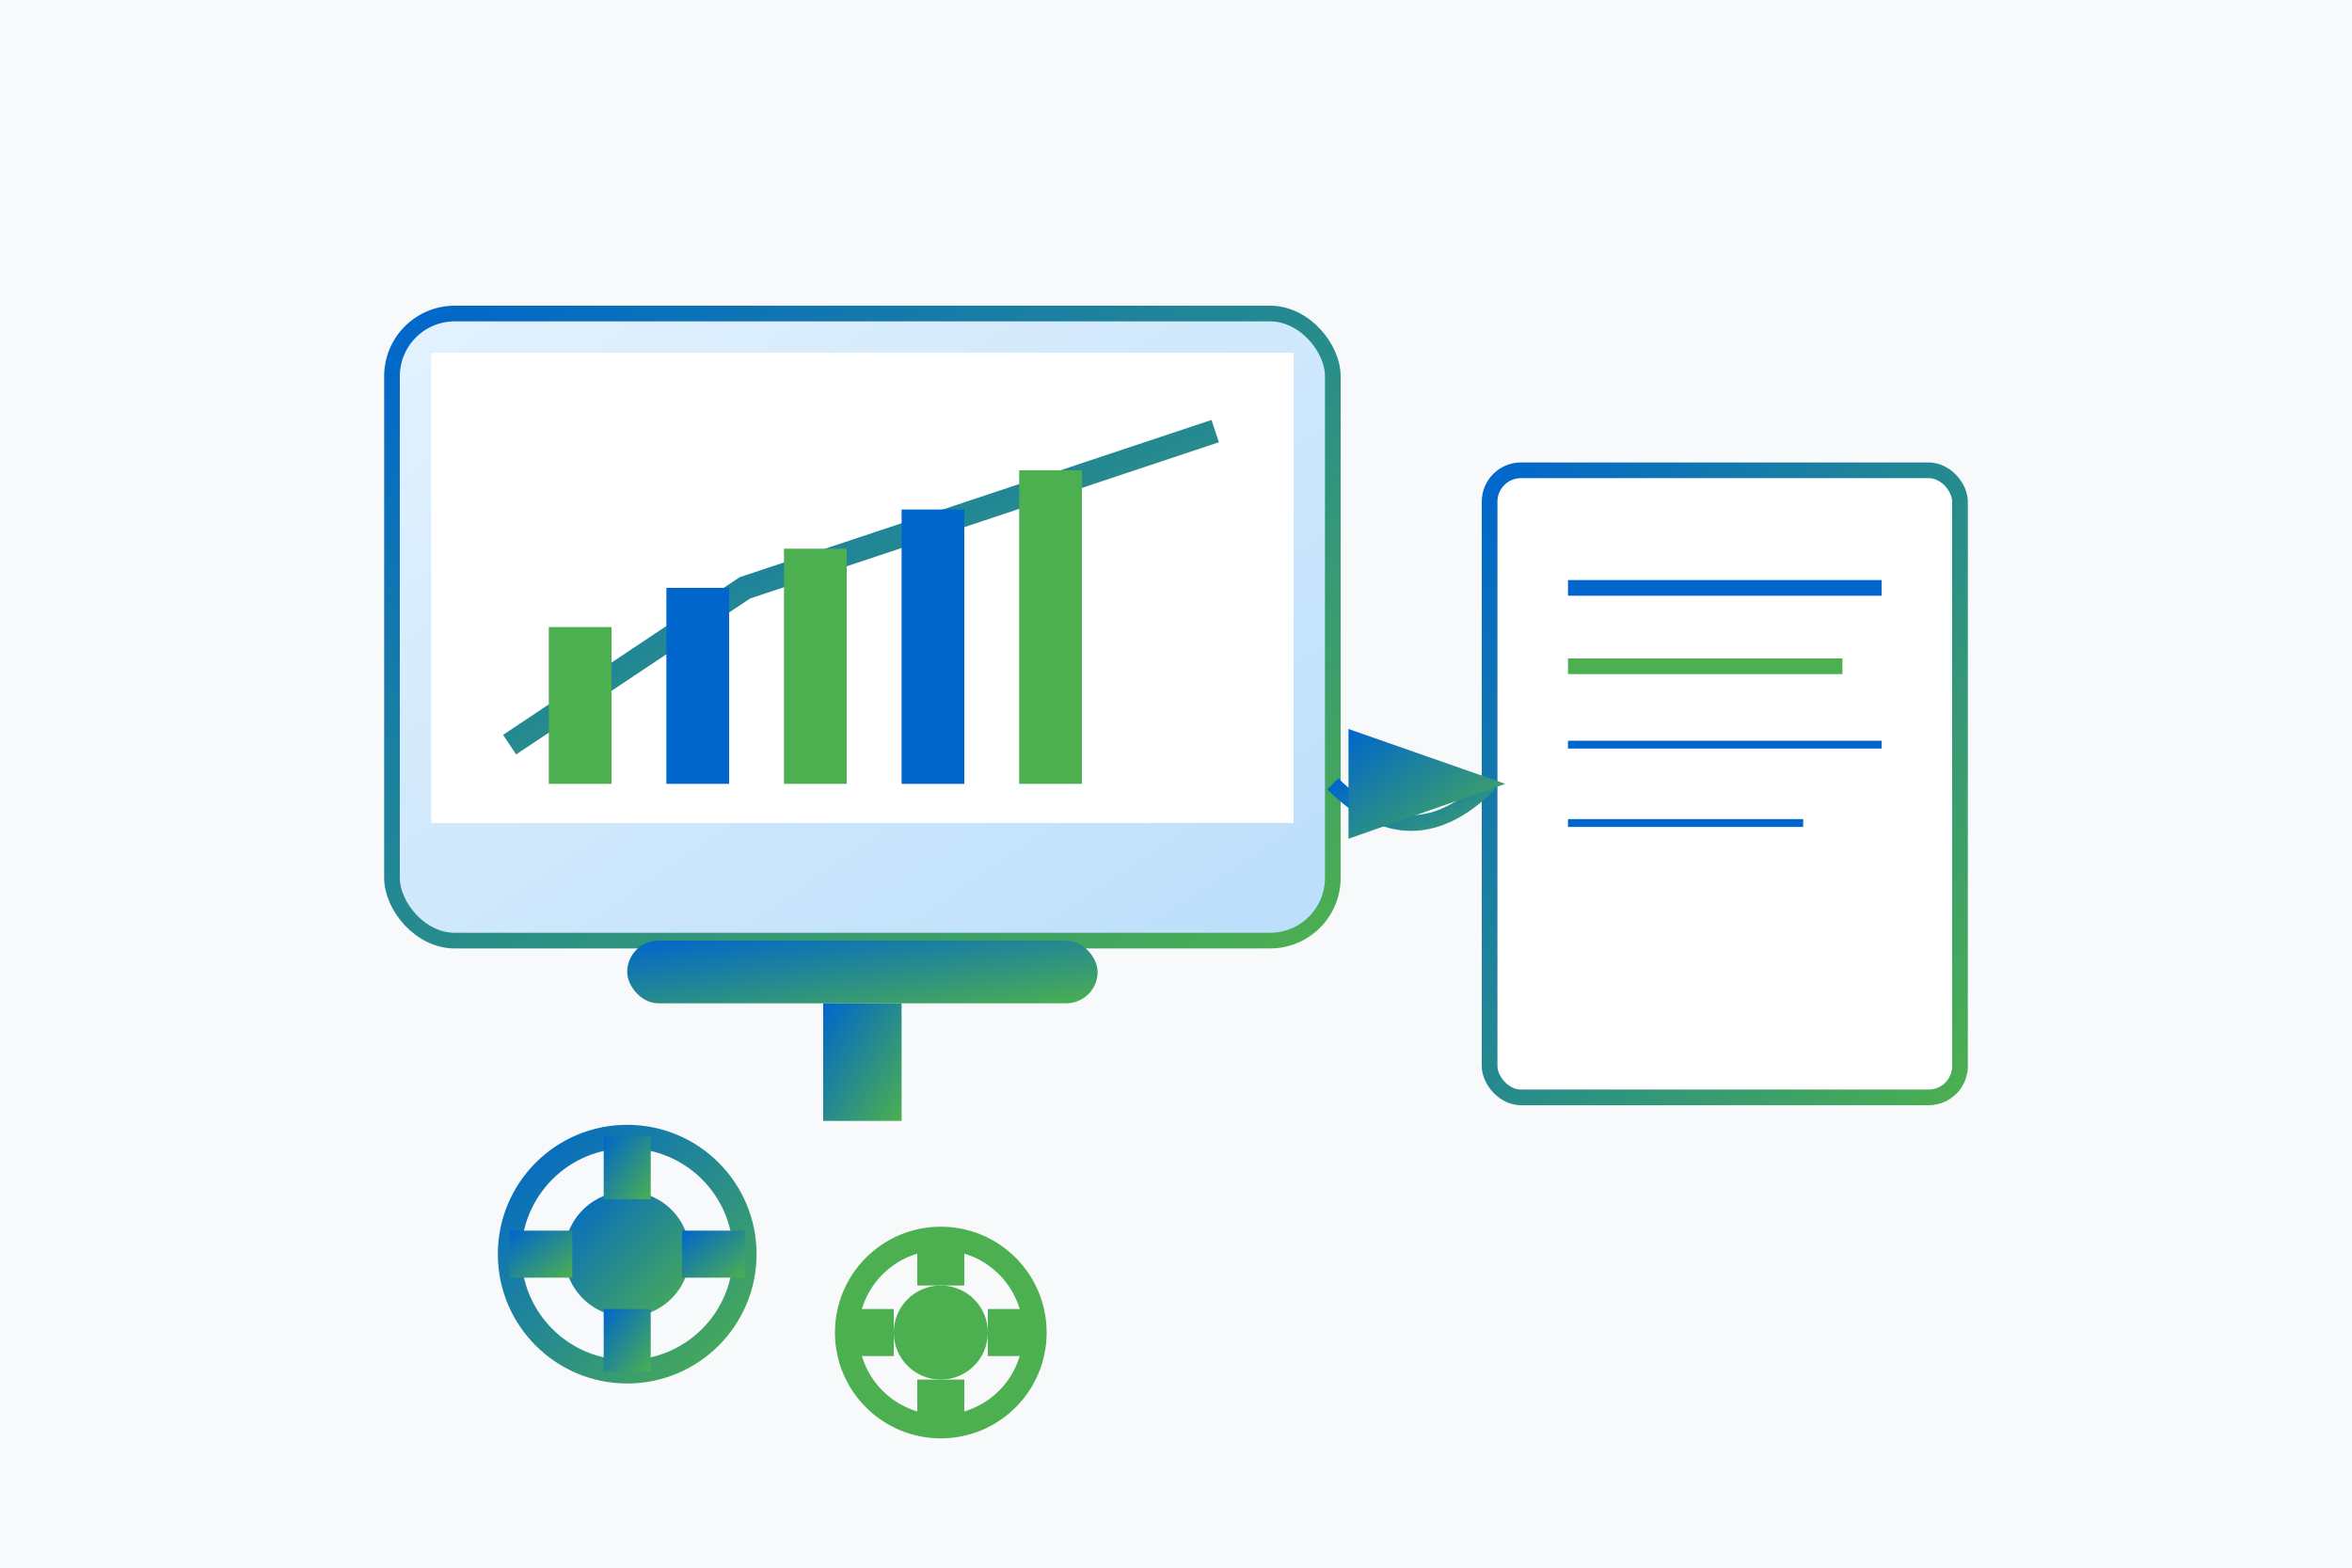<svg width="300" height="200" viewBox="0 0 300 200" xmlns="http://www.w3.org/2000/svg">
  <defs>
    <linearGradient id="blueGreen" x1="0%" y1="0%" x2="100%" y2="100%">
      <stop offset="0%" style="stop-color:#0066cc;stop-opacity:1" />
      <stop offset="100%" style="stop-color:#4CAF50;stop-opacity:1" />
    </linearGradient>
    <linearGradient id="lightBlue" x1="0%" y1="0%" x2="100%" y2="100%">
      <stop offset="0%" style="stop-color:#e3f2fd;stop-opacity:1" />
      <stop offset="100%" style="stop-color:#bbdefb;stop-opacity:1" />
    </linearGradient>
  </defs>
  
  <!-- Background -->
  <rect width="300" height="200" fill="#f8f9fa"/>
  
  <!-- Computer Screen -->
  <rect x="50" y="40" width="120" height="80" rx="8" fill="url(#lightBlue)" stroke="url(#blueGreen)" stroke-width="2"/>
  <rect x="55" y="45" width="110" height="60" fill="#ffffff"/>
  
  <!-- Screen Content - Chart -->
  <polyline points="65,95 80,85 95,75 110,70 125,65 140,60 155,55" 
            fill="none" stroke="url(#blueGreen)" stroke-width="3"/>
  
  <!-- Chart bars -->
  <rect x="70" y="80" width="8" height="20" fill="#4CAF50"/>
  <rect x="85" y="75" width="8" height="25" fill="#0066cc"/>
  <rect x="100" y="70" width="8" height="30" fill="#4CAF50"/>
  <rect x="115" y="65" width="8" height="35" fill="#0066cc"/>
  <rect x="130" y="60" width="8" height="40" fill="#4CAF50"/>
  
  <!-- Computer Base -->
  <rect x="80" y="120" width="60" height="8" rx="4" fill="url(#blueGreen)"/>
  <rect x="105" y="128" width="10" height="15" fill="url(#blueGreen)"/>
  
  <!-- Documents -->
  <rect x="190" y="60" width="60" height="80" rx="4" fill="#ffffff" stroke="url(#blueGreen)" stroke-width="2"/>
  <line x1="200" y1="75" x2="240" y2="75" stroke="#0066cc" stroke-width="2"/>
  <line x1="200" y1="85" x2="235" y2="85" stroke="#4CAF50" stroke-width="2"/>
  <line x1="200" y1="95" x2="240" y2="95" stroke="#0066cc" stroke-width="1"/>
  <line x1="200" y1="105" x2="230" y2="105" stroke="#0066cc" stroke-width="1"/>
  
  <!-- Gears -->
  <circle cx="80" cy="160" r="15" fill="none" stroke="url(#blueGreen)" stroke-width="3"/>
  <circle cx="80" cy="160" r="8" fill="url(#blueGreen)"/>
  <rect x="77" y="145" width="6" height="8" fill="url(#blueGreen)"/>
  <rect x="77" y="167" width="6" height="8" fill="url(#blueGreen)"/>
  <rect x="65" y="157" width="8" height="6" fill="url(#blueGreen)"/>
  <rect x="87" y="157" width="8" height="6" fill="url(#blueGreen)"/>
  
  <circle cx="120" cy="170" r="12" fill="none" stroke="#4CAF50" stroke-width="3"/>
  <circle cx="120" cy="170" r="6" fill="#4CAF50"/>
  <rect x="117" y="158" width="6" height="6" fill="#4CAF50"/>
  <rect x="117" y="176" width="6" height="6" fill="#4CAF50"/>
  <rect x="108" y="167" width="6" height="6" fill="#4CAF50"/>
  <rect x="126" y="167" width="6" height="6" fill="#4CAF50"/>
  
  <!-- Arrow connecting elements -->
  <path d="M 170 100 Q 180 110 190 100" fill="none" stroke="url(#blueGreen)" stroke-width="2" marker-end="url(#arrowhead)"/>
  
  <!-- Arrow marker -->
  <defs>
    <marker id="arrowhead" markerWidth="10" markerHeight="7" refX="9" refY="3.5" orient="auto">
      <polygon points="0 0, 10 3.5, 0 7" fill="url(#blueGreen)"/>
    </marker>
  </defs>
</svg>
